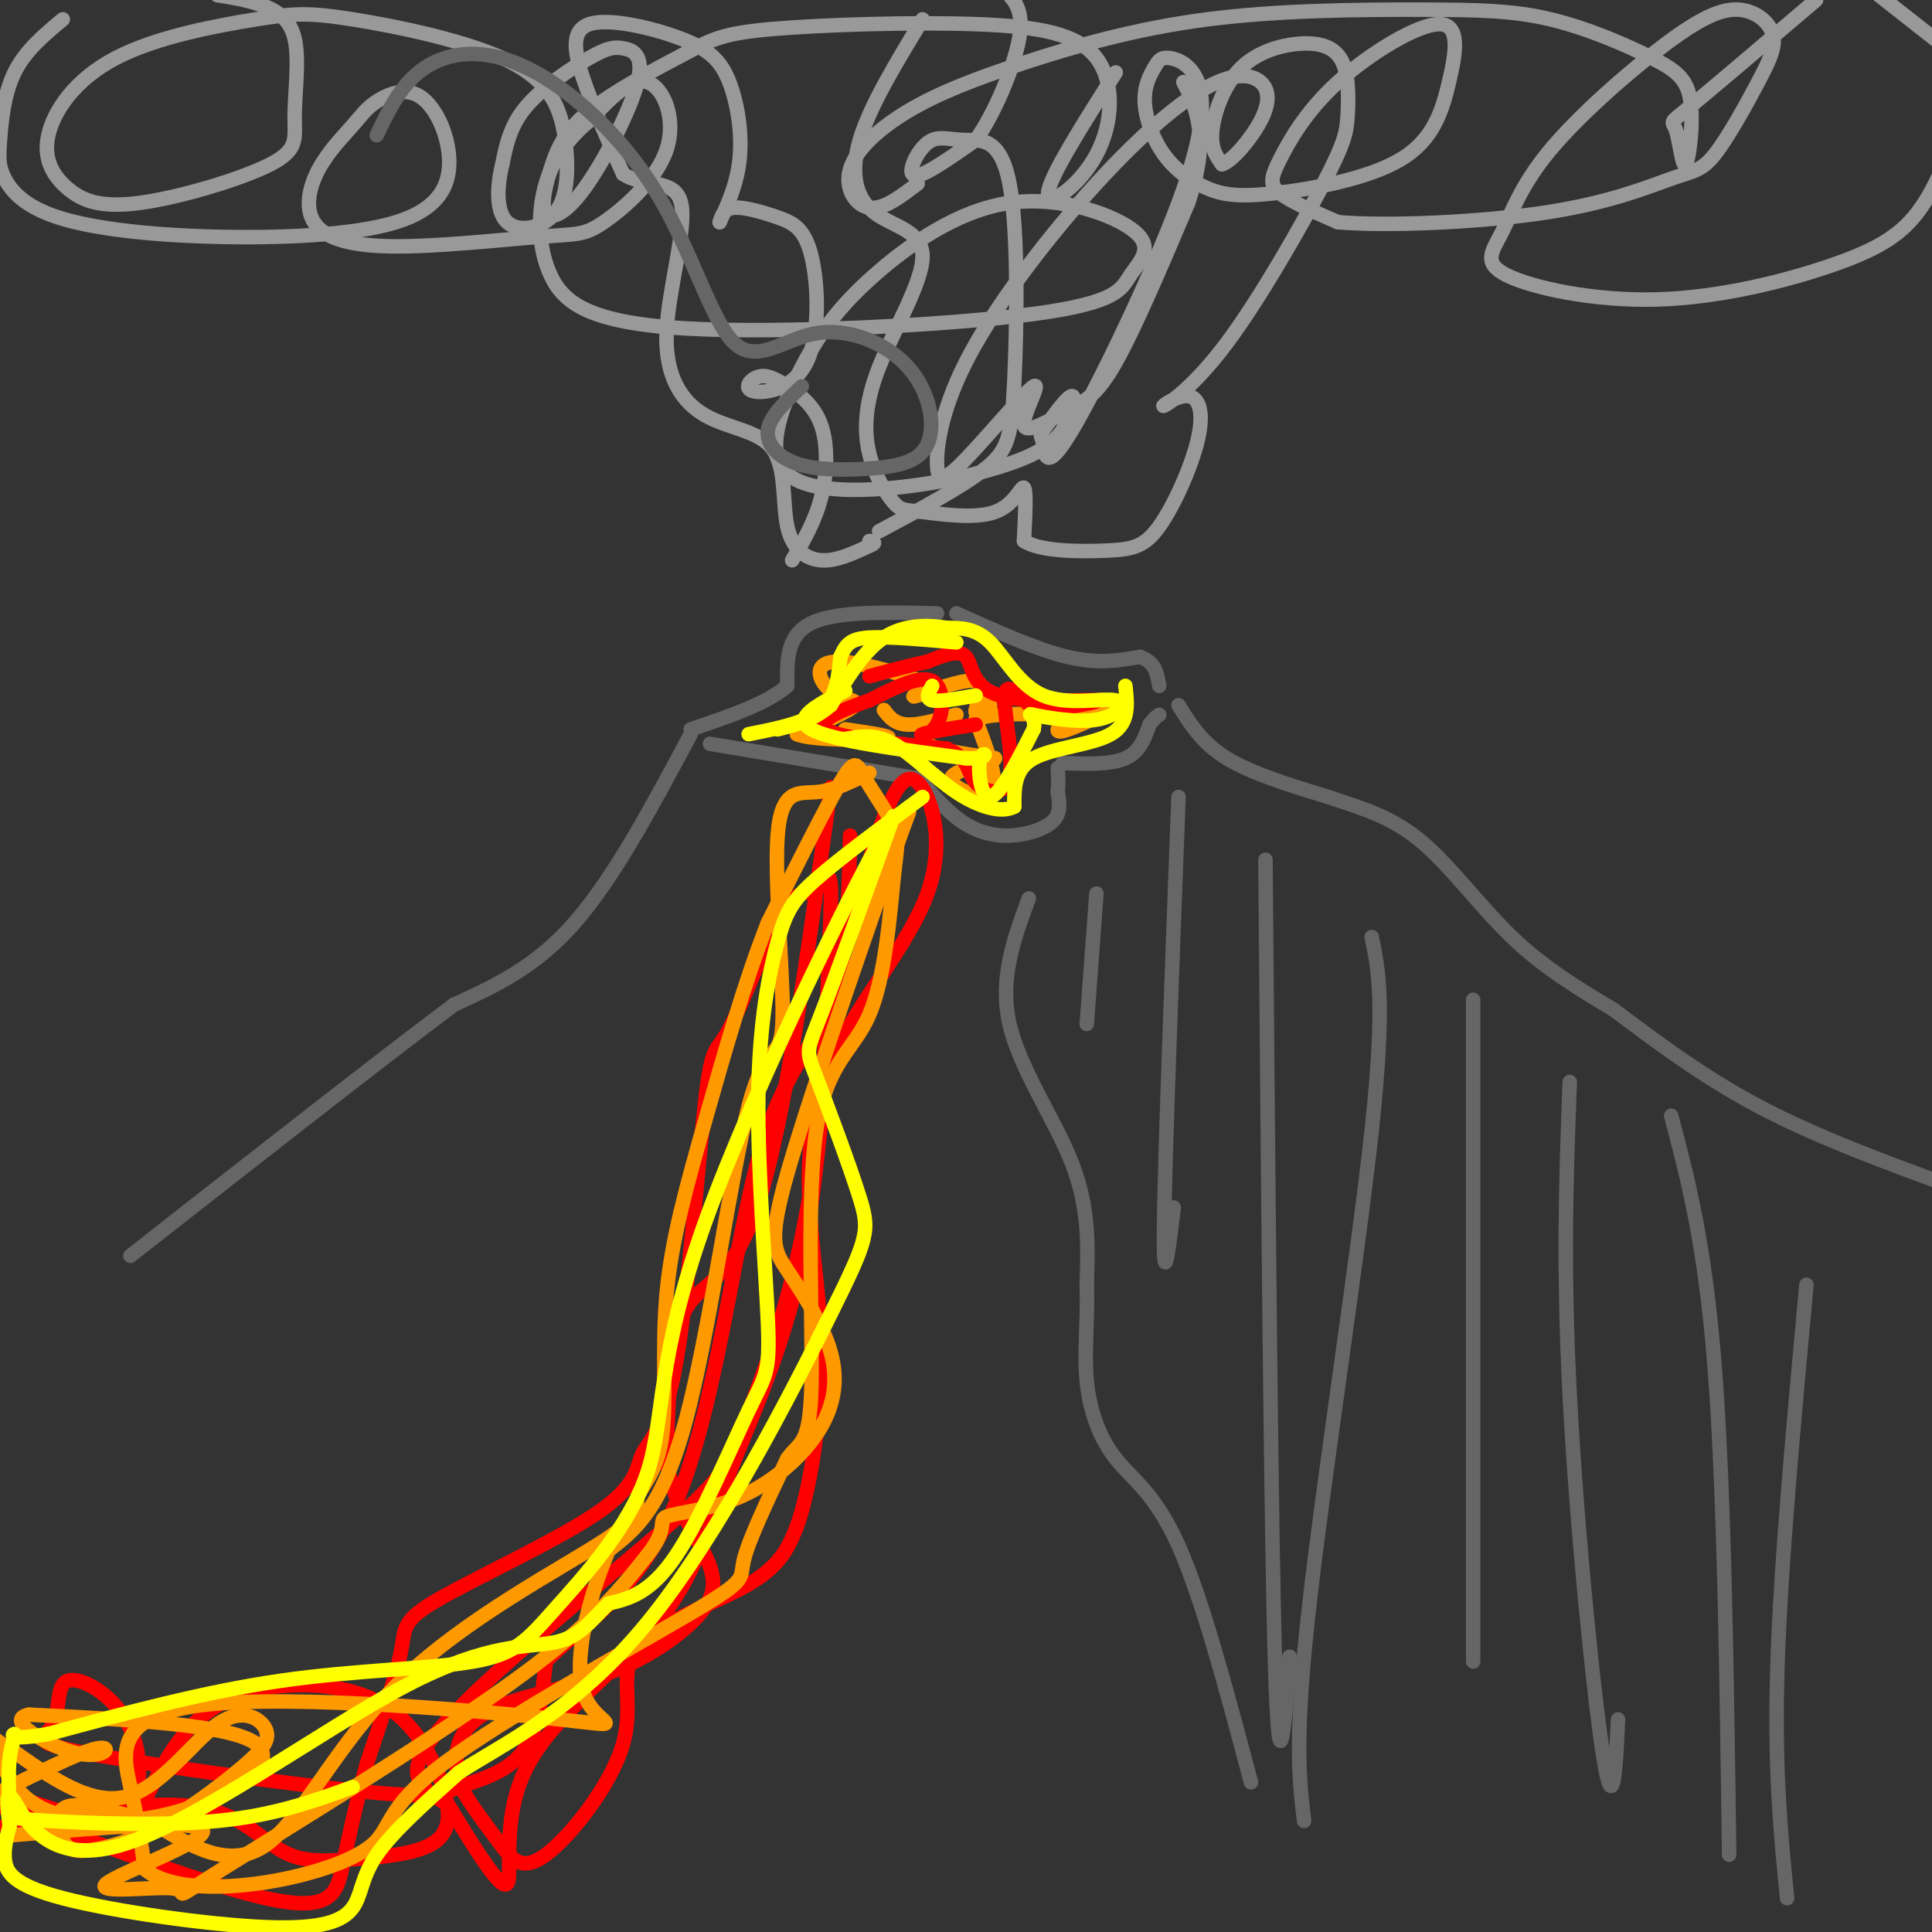 <svg viewBox='0 0 400 400' version='1.1' xmlns='http://www.w3.org/2000/svg' xmlns:xlink='http://www.w3.org/1999/xlink'><rect x="0" y="0" width="400" height="400" fill="#333333" stroke="none"/><g fill='none' stroke='rgb(102,102,102)' stroke-width='3' stroke-linecap='round' stroke-linejoin='round'><path d='M143,152c-7.917,14.833 -15.833,29.667 -24,39c-8.167,9.333 -16.583,13.167 -25,17'/><path d='M94,208c-15.333,11.500 -41.167,31.750 -67,52'/><path d='M147,154c0.000,0.000 42.000,7.000 42,7'/><path d='M190,161c2.935,3.411 5.869,6.821 9,9c3.131,2.179 6.458,3.125 10,3c3.542,-0.125 7.298,-1.321 9,-3c1.702,-1.679 1.351,-3.839 1,-6'/><path d='M219,164c0.167,-1.833 0.083,-3.417 0,-5'/><path d='M220,158c5.000,0.167 10.000,0.333 13,-1c3.000,-1.333 4.000,-4.167 5,-7'/><path d='M238,150c1.167,-1.500 1.583,-1.750 2,-2'/><path d='M244,146c2.417,3.917 4.833,7.833 10,11c5.167,3.167 13.083,5.583 21,8'/><path d='M275,165c6.667,2.262 12.833,3.917 19,9c6.167,5.083 12.333,13.595 19,20c6.667,6.405 13.833,10.702 21,15'/><path d='M334,209c8.111,6.022 17.889,13.578 30,20c12.111,6.422 26.556,11.711 41,17'/><path d='M213,186c-3.067,8.311 -6.133,16.622 -4,26c2.133,9.378 9.467,19.822 13,29c3.533,9.178 3.267,17.089 3,25'/><path d='M225,266c0.260,7.558 -0.590,13.954 0,20c0.590,6.046 2.620,11.743 6,16c3.380,4.257 8.108,7.073 13,18c4.892,10.927 9.946,29.963 15,49'/><path d='M227,185c0.000,0.000 -2.000,27.000 -2,27'/><path d='M244,165c-1.417,37.417 -2.833,74.833 -3,89c-0.167,14.167 0.917,5.083 2,-4'/><path d='M262,178c0.583,69.750 1.167,139.500 2,167c0.833,27.500 1.917,12.750 3,-2'/><path d='M284,194c1.422,6.867 2.844,13.733 0,40c-2.844,26.267 -9.956,71.933 -13,99c-3.044,27.067 -2.022,35.533 -1,44'/><path d='M305,207c0.000,0.000 0.000,137.000 0,137'/><path d='M325,224c-0.711,18.933 -1.422,37.867 0,65c1.422,27.133 4.978,62.467 7,75c2.022,12.533 2.511,2.267 3,-8'/><path d='M346,231c3.500,13.250 7.000,26.500 9,52c2.000,25.500 2.500,63.250 3,101'/><path d='M374,266c-2.667,28.917 -5.333,57.833 -6,79c-0.667,21.167 0.667,34.583 2,48'/><path d='M194,127c-10.417,-0.250 -20.833,-0.500 -26,2c-5.167,2.500 -5.083,7.750 -5,13'/><path d='M163,142c-4.167,3.667 -12.083,6.333 -20,9'/><path d='M198,127c8.333,3.750 16.667,7.500 23,9c6.333,1.500 10.667,0.750 15,0'/><path d='M236,136c3.167,1.000 3.583,3.500 4,6'/></g>
<g fill='none' stroke='rgb(255,153,0)' stroke-width='3' stroke-linecap='round' stroke-linejoin='round'><path d='M183,147c1.220,1.619 2.440,3.238 6,3c3.560,-0.238 9.458,-2.333 9,-2c-0.458,0.333 -7.274,3.095 -7,5c0.274,1.905 7.637,2.952 15,4'/><path d='M206,157c-0.226,1.167 -8.292,2.083 -9,4c-0.708,1.917 5.940,4.833 8,3c2.060,-1.833 -0.470,-8.417 -3,-15'/><path d='M202,149c5.048,-2.263 19.167,-0.421 25,-1c5.833,-0.579 3.378,-3.579 0,-3c-3.378,0.579 -7.679,4.737 -8,6c-0.321,1.263 3.340,-0.368 7,-2'/><path d='M205,146c-1.643,1.202 -3.286,2.405 -3,1c0.286,-1.405 2.500,-5.417 0,-6c-2.500,-0.583 -9.714,2.262 -12,3c-2.286,0.738 0.357,-0.631 3,-2'/><path d='M193,142c-3.887,-1.777 -15.104,-5.219 -20,-5c-4.896,0.219 -3.472,4.097 -1,6c2.472,1.903 5.992,1.829 5,3c-0.992,1.171 -6.496,3.585 -12,6'/><path d='M165,152c2.489,1.244 14.711,1.356 18,1c3.289,-0.356 -2.356,-1.178 -8,-2'/></g>
<g fill='none' stroke='rgb(255,0,0)' stroke-width='3' stroke-linecap='round' stroke-linejoin='round'><path d='M202,150c-4.940,0.780 -9.881,1.560 -11,2c-1.119,0.440 1.583,0.542 3,-2c1.417,-2.542 1.548,-7.726 -1,-9c-2.548,-1.274 -7.774,1.363 -13,4'/><path d='M180,145c-5.133,1.778 -11.467,4.222 -9,6c2.467,1.778 13.733,2.889 25,4'/><path d='M196,155c4.767,1.984 4.185,4.944 6,7c1.815,2.056 6.027,3.207 7,-1c0.973,-4.207 -1.293,-13.774 -1,-17c0.293,-3.226 3.147,-0.113 6,3'/><path d='M214,147c4.998,-0.059 14.494,-1.707 13,-2c-1.494,-0.293 -13.979,0.767 -20,-1c-6.021,-1.767 -5.577,-6.362 -7,-8c-1.423,-1.638 -4.711,-0.319 -8,1'/><path d='M192,137c-3.333,0.667 -7.667,1.833 -12,3'/></g>
<g fill='none' stroke='rgb(255,255,0)' stroke-width='3' stroke-linecap='round' stroke-linejoin='round'><path d='M175,143c-5.583,2.833 -11.167,5.667 -7,8c4.167,2.333 18.083,4.167 32,6'/><path d='M200,157c5.619,0.286 3.667,-2.000 3,0c-0.667,2.000 -0.048,8.286 2,8c2.048,-0.286 5.524,-7.143 9,-14'/><path d='M214,151c0.723,-2.979 -1.969,-3.425 0,-3c1.969,0.425 8.599,1.722 13,1c4.401,-0.722 6.571,-3.461 4,-4c-2.571,-0.539 -9.885,1.124 -15,-1c-5.115,-2.124 -8.033,-8.035 -11,-11c-2.967,-2.965 -5.984,-2.982 -9,-3'/><path d='M196,130c-3.800,-0.644 -8.800,-0.756 -13,2c-4.200,2.756 -7.600,8.378 -11,14'/><path d='M172,146c-3.667,3.167 -7.333,4.083 -11,5'/><path d='M193,142c-0.750,1.333 -1.500,2.667 0,3c1.500,0.333 5.250,-0.333 9,-1'/></g>
<g fill='none' stroke='rgb(153,153,153)' stroke-width='3' stroke-linecap='round' stroke-linejoin='round'><path d='M164,116c2.364,-4.015 4.728,-8.031 6,-13c1.272,-4.969 1.452,-10.893 0,-15c-1.452,-4.107 -4.535,-6.398 -7,-8c-2.465,-1.602 -4.311,-2.515 -6,-2c-1.689,0.515 -3.222,2.458 -1,3c2.222,0.542 8.201,-0.316 11,-6c2.799,-5.684 2.420,-16.194 1,-22c-1.420,-5.806 -3.882,-6.909 -7,-8c-3.118,-1.091 -6.891,-2.169 -9,-2c-2.109,0.169 -2.555,1.584 -3,3'/><path d='M149,46c0.480,-1.346 3.181,-6.211 4,-12c0.819,-5.789 -0.245,-12.501 -2,-17c-1.755,-4.499 -4.202,-6.783 -10,-9c-5.798,-2.217 -14.945,-4.366 -19,-3c-4.055,1.366 -3.016,6.247 -1,12c2.016,5.753 5.008,12.376 8,19'/><path d='M129,36c4.209,2.922 10.730,0.727 12,6c1.270,5.273 -2.713,18.015 -3,27c-0.287,8.985 3.122,14.214 8,17c4.878,2.786 11.225,3.128 14,7c2.775,3.872 1.978,11.273 3,16c1.022,4.727 3.863,6.779 7,7c3.137,0.221 6.568,-1.390 10,-3'/><path d='M180,113c1.667,-0.667 0.833,-0.833 0,-1'/><path d='M182,110c8.649,-4.629 17.297,-9.259 22,-13c4.703,-3.741 5.459,-6.595 6,-18c0.541,-11.405 0.866,-31.362 -1,-41c-1.866,-9.638 -5.923,-8.955 -9,-9c-3.077,-0.045 -5.175,-0.816 -7,0c-1.825,0.816 -3.376,3.220 -4,5c-0.624,1.780 -0.321,2.937 2,2c2.321,-0.937 6.661,-3.969 11,-7'/><path d='M202,29c3.844,-5.311 7.956,-15.089 9,-21c1.044,-5.911 -0.978,-7.956 -3,-10'/><path d='M191,4c-5.464,8.987 -10.929,17.974 -13,25c-2.071,7.026 -0.749,12.089 3,15c3.749,2.911 9.924,3.668 10,9c0.076,5.332 -5.947,15.240 -9,23c-3.053,7.760 -3.136,13.373 -2,18c1.136,4.627 3.492,8.267 5,10c1.508,1.733 2.167,1.557 6,2c3.833,0.443 10.840,1.504 15,0c4.160,-1.504 5.474,-5.573 6,-5c0.526,0.573 0.263,5.786 0,11'/><path d='M212,112c3.313,2.209 11.597,2.230 17,2c5.403,-0.230 7.927,-0.711 11,-5c3.073,-4.289 6.697,-12.386 8,-18c1.303,-5.614 0.286,-8.747 -2,-9c-2.286,-0.253 -5.841,2.372 -5,2c0.841,-0.372 6.077,-3.741 13,-13c6.923,-9.259 15.533,-24.407 20,-33c4.467,-8.593 4.792,-10.631 5,-14c0.208,-3.369 0.299,-8.068 -1,-11c-1.299,-2.932 -3.987,-4.095 -8,-4c-4.013,0.095 -9.350,1.449 -13,5c-3.650,3.551 -5.614,9.300 -6,13c-0.386,3.700 0.807,5.350 2,7'/><path d='M253,34c2.015,-0.507 6.052,-5.274 8,-9c1.948,-3.726 1.809,-6.409 0,-8c-1.809,-1.591 -5.286,-2.088 -11,1c-5.714,3.088 -13.664,9.761 -23,20c-9.336,10.239 -20.058,24.045 -26,35c-5.942,10.955 -7.102,19.060 -7,23c0.102,3.940 1.468,3.716 6,-1c4.532,-4.716 12.231,-13.924 14,-15c1.769,-1.076 -2.392,5.980 -2,8c0.392,2.020 5.336,-0.995 9,-3c3.664,-2.005 6.047,-3.002 10,-10c3.953,-6.998 9.477,-19.999 15,-33'/><path d='M246,42c2.911,-8.556 2.689,-13.444 2,-17c-0.689,-3.556 -1.844,-5.778 -3,-8'/><path d='M231,15c-6.930,10.923 -13.860,21.846 -14,25c-0.140,3.154 6.511,-1.461 10,-8c3.489,-6.539 3.817,-15.002 0,-20c-3.817,-4.998 -11.778,-6.530 -25,-7c-13.222,-0.470 -31.706,0.121 -42,1c-10.294,0.879 -12.400,2.048 -18,5c-5.600,2.952 -14.694,7.689 -20,12c-5.306,4.311 -6.824,8.195 -8,12c-1.176,3.805 -2.011,7.531 -1,9c1.011,1.469 3.866,0.681 8,-5c4.134,-5.681 9.547,-16.254 11,-22c1.453,-5.746 -1.054,-6.664 -3,-7c-1.946,-0.336 -3.332,-0.091 -7,2c-3.668,2.091 -9.620,6.026 -13,10c-3.380,3.974 -4.190,7.987 -5,12'/><path d='M104,34c-1.108,4.511 -1.377,9.790 1,12c2.377,2.210 7.402,1.352 10,-2c2.598,-3.352 2.770,-9.197 2,-15c-0.770,-5.803 -2.483,-11.565 -11,-16c-8.517,-4.435 -23.837,-7.545 -33,-9c-9.163,-1.455 -12.169,-1.255 -20,0c-7.831,1.255 -20.485,3.566 -29,8c-8.515,4.434 -12.889,10.990 -14,16c-1.111,5.010 1.042,8.473 4,11c2.958,2.527 6.721,4.118 15,3c8.279,-1.118 21.075,-4.943 27,-8c5.925,-3.057 4.980,-5.345 5,-10c0.020,-4.655 1.005,-11.676 0,-16c-1.005,-4.324 -4.002,-5.950 -7,-7c-2.998,-1.050 -5.999,-1.525 -9,-2'/><path d='M13,4c-3.896,3.250 -7.793,6.501 -10,11c-2.207,4.499 -2.725,10.248 -3,14c-0.275,3.752 -0.307,5.509 1,8c1.307,2.491 3.954,5.715 11,8c7.046,2.285 18.492,3.629 32,4c13.508,0.371 29.078,-0.232 38,-3c8.922,-2.768 11.194,-7.702 11,-13c-0.194,-5.298 -2.855,-10.960 -6,-13c-3.145,-2.040 -6.773,-0.456 -9,1c-2.227,1.456 -3.054,2.785 -5,5c-1.946,2.215 -5.010,5.315 -7,9c-1.990,3.685 -2.907,7.955 -1,11c1.907,3.045 6.638,4.864 16,5c9.362,0.136 23.357,-1.411 31,-2c7.643,-0.589 8.935,-0.220 13,-3c4.065,-2.780 10.902,-8.710 13,-15c2.098,-6.290 -0.543,-12.940 -4,-14c-3.457,-1.060 -7.728,3.470 -12,8'/><path d='M122,25c-3.793,3.214 -7.274,7.248 -9,13c-1.726,5.752 -1.697,13.223 1,19c2.697,5.777 8.061,9.861 28,11c19.939,1.139 54.453,-0.668 72,-3c17.547,-2.332 18.126,-5.191 20,-8c1.874,-2.809 5.041,-5.569 1,-9c-4.041,-3.431 -15.291,-7.532 -26,-6c-10.709,1.532 -20.879,8.698 -28,15c-7.121,6.302 -11.195,11.741 -15,19c-3.805,7.259 -7.341,16.338 -4,21c3.341,4.662 13.558,4.907 23,4c9.442,-0.907 18.108,-2.965 24,-5c5.892,-2.035 9.009,-4.048 11,-7c1.991,-2.952 2.854,-6.843 2,-7c-0.854,-0.157 -3.427,3.422 -6,7'/><path d='M216,89c-0.958,1.283 -0.354,0.991 0,3c0.354,2.009 0.458,6.321 6,-3c5.542,-9.321 16.523,-32.274 22,-47c5.477,-14.726 5.451,-21.225 4,-25c-1.451,-3.775 -4.328,-4.827 -6,-5c-1.672,-0.173 -2.139,0.532 -3,2c-0.861,1.468 -2.115,3.700 -2,7c0.115,3.300 1.598,7.669 4,11c2.402,3.331 5.722,5.625 9,7c3.278,1.375 6.513,1.832 14,1c7.487,-0.832 19.226,-2.954 26,-7c6.774,-4.046 8.584,-10.016 10,-16c1.416,-5.984 2.437,-11.982 -2,-12c-4.437,-0.018 -14.334,5.944 -21,12c-6.666,6.056 -10.102,12.207 -12,16c-1.898,3.793 -2.256,5.226 0,7c2.256,1.774 7.128,3.887 12,6'/><path d='M277,46c10.130,0.874 29.455,0.060 43,-2c13.545,-2.060 21.311,-5.364 26,-7c4.689,-1.636 6.301,-1.603 9,-5c2.699,-3.397 6.485,-10.223 9,-15c2.515,-4.777 3.760,-7.505 3,-10c-0.760,-2.495 -3.525,-4.757 -7,-5c-3.475,-0.243 -7.659,1.535 -15,7c-7.341,5.465 -17.839,14.618 -24,22c-6.161,7.382 -7.985,12.992 -10,17c-2.015,4.008 -4.222,6.414 1,9c5.222,2.586 17.874,5.353 31,5c13.126,-0.353 26.726,-3.826 36,-7c9.274,-3.174 14.221,-6.050 18,-11c3.779,-4.950 6.389,-11.975 9,-19'/><path d='M403,10c0.000,0.000 -14.000,-11.000 -14,-11'/><path d='M376,0c-10.605,9.035 -21.209,18.070 -26,22c-4.791,3.930 -3.768,2.756 -3,5c0.768,2.244 1.283,7.908 2,7c0.717,-0.908 1.637,-8.386 1,-13c-0.637,-4.614 -2.830,-6.362 -8,-9c-5.170,-2.638 -13.318,-6.164 -21,-8c-7.682,-1.836 -14.900,-1.980 -27,-2c-12.100,-0.020 -29.084,0.083 -44,2c-14.916,1.917 -27.765,5.646 -38,9c-10.235,3.354 -17.857,6.332 -24,10c-6.143,3.668 -10.808,8.026 -12,12c-1.192,3.974 1.088,7.564 4,8c2.912,0.436 6.456,-2.282 10,-5'/></g>
<g fill='none' stroke='rgb(255,0,0)' stroke-width='3' stroke-linecap='round' stroke-linejoin='round'><path d='M172,163c-4.756,34.556 -9.511,69.111 -15,86c-5.489,16.889 -11.711,16.111 -15,22c-3.289,5.889 -3.644,18.444 -4,31'/><path d='M138,302c1.051,8.769 5.678,15.193 8,20c2.322,4.807 2.338,7.998 -1,12c-3.338,4.002 -10.029,8.815 -18,12c-7.971,3.185 -17.223,4.742 -23,7c-5.777,2.258 -8.079,5.217 -9,8c-0.921,2.783 -0.460,5.392 0,8'/><path d='M95,369c1.476,3.474 5.167,8.160 8,12c2.833,3.840 4.809,6.833 10,3c5.191,-3.833 13.598,-14.491 16,-23c2.402,-8.509 -1.199,-14.868 3,-20c4.199,-5.132 16.200,-9.038 23,-13c6.800,-3.962 8.400,-7.981 10,-12'/><path d='M165,316c2.778,-7.789 4.724,-21.261 5,-32c0.276,-10.739 -1.119,-18.743 -2,-29c-0.881,-10.257 -1.250,-22.765 4,-35c5.250,-12.235 16.119,-24.197 20,-35c3.881,-10.803 0.776,-20.447 -2,-23c-2.776,-2.553 -5.222,1.985 -8,10c-2.778,8.015 -5.889,19.508 -9,31'/><path d='M173,203c-2.196,15.667 -3.185,39.334 -7,58c-3.815,18.666 -10.456,32.330 -15,44c-4.544,11.670 -6.991,21.344 -15,31c-8.009,9.656 -21.579,19.292 -27,30c-5.421,10.708 -2.692,22.488 -4,24c-1.308,1.512 -6.654,-7.244 -12,-16'/><path d='M93,374c-4.876,-3.834 -11.066,-5.420 -2,-16c9.066,-10.580 33.389,-30.156 46,-41c12.611,-10.844 13.511,-12.958 17,-22c3.489,-9.042 9.568,-25.012 13,-44c3.432,-18.988 4.216,-40.994 5,-63'/><path d='M172,188c0.357,-10.573 -1.251,-5.505 -3,-4c-1.749,1.505 -3.639,-0.552 -7,5c-3.361,5.552 -8.191,18.714 -11,24c-2.809,5.286 -3.595,2.696 -5,15c-1.405,12.304 -3.429,39.502 -6,54c-2.571,14.498 -5.689,16.296 -7,19c-1.311,2.704 -0.815,6.312 -9,12c-8.185,5.688 -25.050,13.454 -33,18c-7.950,4.546 -6.986,5.870 -8,11c-1.014,5.130 -4.007,14.065 -7,23'/><path d='M76,365c-2.071,7.607 -3.750,15.125 -5,21c-1.250,5.875 -2.071,10.107 -16,7c-13.929,-3.107 -40.964,-13.554 -68,-24'/><path d='M1,378c14.742,-2.640 29.483,-5.279 39,-4c9.517,1.279 13.808,6.478 18,9c4.192,2.522 8.283,2.367 14,2c5.717,-0.367 13.058,-0.945 17,-3c3.942,-2.055 4.484,-5.587 3,-11c-1.484,-5.413 -4.996,-12.709 -11,-17c-6.004,-4.291 -14.501,-5.578 -22,-5c-7.499,0.578 -14.000,3.022 -19,8c-5.000,4.978 -8.500,12.489 -12,20'/><path d='M28,377c-7.046,1.886 -18.660,-3.399 -22,-4c-3.340,-0.601 1.596,3.480 7,5c5.404,1.520 11.276,0.477 14,-4c2.724,-4.477 2.298,-12.388 -1,-18c-3.298,-5.612 -9.469,-8.923 -12,-8c-2.531,0.923 -1.422,6.082 -3,9c-1.578,2.918 -5.843,3.597 7,6c12.843,2.403 42.793,6.531 58,8c15.207,1.469 15.671,0.280 19,-1c3.329,-1.280 9.523,-2.651 13,-7c3.477,-4.349 4.239,-11.674 5,-19'/><path d='M113,344c6.085,-6.509 18.796,-13.281 27,-33c8.204,-19.719 11.901,-52.386 17,-71c5.099,-18.614 11.600,-23.175 15,-32c3.400,-8.825 3.700,-21.912 4,-35'/></g>
<g fill='none' stroke='rgb(255,153,0)' stroke-width='3' stroke-linecap='round' stroke-linejoin='round'><path d='M180,160c-3.677,1.844 -7.354,3.688 -11,4c-3.646,0.312 -7.262,-0.908 -8,9c-0.738,9.908 1.400,30.944 1,39c-0.400,8.056 -3.338,3.130 -7,17c-3.662,13.870 -8.046,46.534 -13,65c-4.954,18.466 -10.477,22.733 -16,27'/><path d='M126,321c-4.439,10.562 -7.538,23.465 -5,30c2.538,6.535 10.711,6.700 -5,5c-15.711,-1.700 -55.307,-5.265 -74,-3c-18.693,2.265 -16.484,10.362 -15,17c1.484,6.638 2.242,11.819 3,17'/><path d='M30,387c4.250,3.646 13.373,4.260 23,3c9.627,-1.260 19.756,-4.393 24,-8c4.244,-3.607 2.601,-7.689 15,-17c12.399,-9.311 38.838,-23.853 51,-31c12.162,-7.147 10.046,-6.899 11,-11c0.954,-4.101 4.977,-12.550 9,-21'/><path d='M163,302c2.623,-3.708 4.680,-2.478 5,-15c0.320,-12.522 -1.098,-38.796 1,-53c2.098,-14.204 7.711,-16.338 11,-24c3.289,-7.662 4.254,-20.851 5,-28c0.746,-7.149 1.272,-8.256 0,-11c-1.272,-2.744 -4.342,-7.123 -6,-10c-1.658,-2.877 -1.902,-4.250 -5,1c-3.098,5.250 -9.049,17.125 -15,29'/><path d='M159,191c-4.771,12.028 -9.198,27.597 -13,41c-3.802,13.403 -6.978,24.639 -8,36c-1.022,11.361 0.112,22.847 -1,30c-1.112,7.153 -4.469,9.975 -5,12c-0.531,2.025 1.765,3.254 -7,9c-8.765,5.746 -28.591,16.008 -42,29c-13.409,12.992 -20.403,28.712 -28,34c-7.597,5.288 -15.799,0.144 -24,-5'/><path d='M31,377c-7.448,-1.835 -14.069,-3.924 -17,-3c-2.931,0.924 -2.173,4.861 -1,7c1.173,2.139 2.760,2.479 6,2c3.240,-0.479 8.133,-1.778 14,-5c5.867,-3.222 12.707,-8.366 17,-12c4.293,-3.634 6.037,-5.758 5,-8c-1.037,-2.242 -4.856,-4.604 -10,-1c-5.144,3.604 -11.613,13.172 -19,15c-7.387,1.828 -15.694,-4.086 -24,-10'/><path d='M2,362c-4.576,-2.491 -4.016,-3.720 -3,-1c1.016,2.720 2.489,9.389 9,13c6.511,3.611 18.061,4.165 29,1c10.939,-3.165 21.268,-10.047 16,-14c-5.268,-3.953 -26.134,-4.976 -47,-6'/><path d='M6,355c-5.512,1.060 4.208,6.708 10,8c5.792,1.292 7.655,-1.774 4,-1c-3.655,0.774 -12.827,5.387 -22,10'/><path d='M2,380c19.628,-1.675 39.256,-3.350 40,-1c0.744,2.350 -17.397,8.726 -20,11c-2.603,2.274 10.333,0.444 14,1c3.667,0.556 -1.936,3.496 10,-4c11.936,-7.496 41.410,-25.427 59,-38c17.590,-12.573 23.295,-19.786 29,-27'/><path d='M134,322c4.720,-5.901 2.020,-7.154 4,-8c1.980,-0.846 8.641,-1.284 15,-4c6.359,-2.716 12.417,-7.708 16,-13c3.583,-5.292 4.692,-10.882 3,-17c-1.692,-6.118 -6.186,-12.762 -9,-17c-2.814,-4.238 -3.947,-6.068 0,-20c3.947,-13.932 12.973,-39.966 22,-66'/><path d='M185,177c4.178,-12.000 3.622,-9.000 2,-7c-1.622,2.000 -4.311,3.000 -7,4'/></g>
<g fill='none' stroke='rgb(255,255,0)' stroke-width='3' stroke-linecap='round' stroke-linejoin='round'><path d='M191,165c-8.532,6.325 -17.063,12.650 -22,17c-4.937,4.350 -6.278,6.726 -8,13c-1.722,6.274 -3.823,16.446 -4,32c-0.177,15.554 1.571,36.489 2,47c0.429,10.511 -0.461,10.599 -4,18c-3.539,7.401 -9.725,22.115 -15,30c-5.275,7.885 -9.637,8.943 -14,10'/><path d='M126,332c-3.641,3.391 -5.744,6.870 -11,8c-5.256,1.130 -13.667,-0.089 -31,9c-17.333,9.089 -43.590,28.485 -59,33c-15.410,4.515 -19.974,-5.853 -22,-9c-2.026,-3.147 -1.513,0.926 -1,5'/><path d='M2,378c-0.503,1.980 -1.261,4.429 -1,7c0.261,2.571 1.539,5.263 12,8c10.461,2.737 30.103,5.517 42,6c11.897,0.483 16.049,-1.332 18,-4c1.951,-2.668 1.700,-6.191 5,-11c3.300,-4.809 10.150,-10.905 17,-17'/><path d='M95,367c9.292,-6.054 24.020,-12.690 39,-31c14.980,-18.310 30.210,-48.296 38,-64c7.790,-15.704 8.140,-17.127 6,-24c-2.140,-6.873 -6.768,-19.197 -9,-25c-2.232,-5.803 -2.066,-5.087 1,-13c3.066,-7.913 9.033,-24.457 15,-41'/><path d='M185,169c-6.054,9.937 -28.690,55.278 -39,84c-10.310,28.722 -8.293,40.823 -12,52c-3.707,11.177 -13.138,21.429 -19,28c-5.862,6.571 -8.155,9.461 -17,11c-8.845,1.539 -24.241,1.725 -40,4c-15.759,2.275 -31.879,6.637 -48,11'/><path d='M10,359c-8.952,1.549 -7.330,-0.077 -7,0c0.330,0.077 -0.630,1.858 -1,5c-0.370,3.142 -0.151,7.646 0,10c0.151,2.354 0.233,2.557 8,3c7.767,0.443 23.219,1.127 35,0c11.781,-1.127 19.890,-4.063 28,-7'/><path d='M233,142c0.422,3.889 0.844,7.778 -3,10c-3.844,2.222 -11.956,2.778 -16,5c-4.044,2.222 -4.022,6.111 -4,10'/><path d='M210,167c-2.679,1.452 -7.375,0.083 -12,-3c-4.625,-3.083 -9.179,-7.881 -13,-10c-3.821,-2.119 -6.911,-1.560 -10,-1'/><path d='M155,152c5.917,-1.167 11.833,-2.333 15,-5c3.167,-2.667 3.583,-6.833 4,-11'/><path d='M174,136c1.156,-2.644 2.044,-3.756 6,-4c3.956,-0.244 10.978,0.378 18,1'/></g>
<g fill='none' stroke='rgb(102,102,102)' stroke-width='3' stroke-linecap='round' stroke-linejoin='round'><path d='M166,80c-3.280,3.053 -6.561,6.105 -7,9c-0.439,2.895 1.962,5.631 6,7c4.038,1.369 9.712,1.369 15,1c5.288,-0.369 10.189,-1.108 12,-5c1.811,-3.892 0.533,-10.936 -4,-16c-4.533,-5.064 -12.320,-8.147 -19,-7c-6.680,1.147 -12.251,6.526 -17,2c-4.749,-4.526 -8.675,-18.955 -16,-31c-7.325,-12.045 -18.049,-21.704 -27,-26c-8.951,-4.296 -16.129,-3.227 -21,0c-4.871,3.227 -7.436,8.614 -10,14'/></g>
</svg>